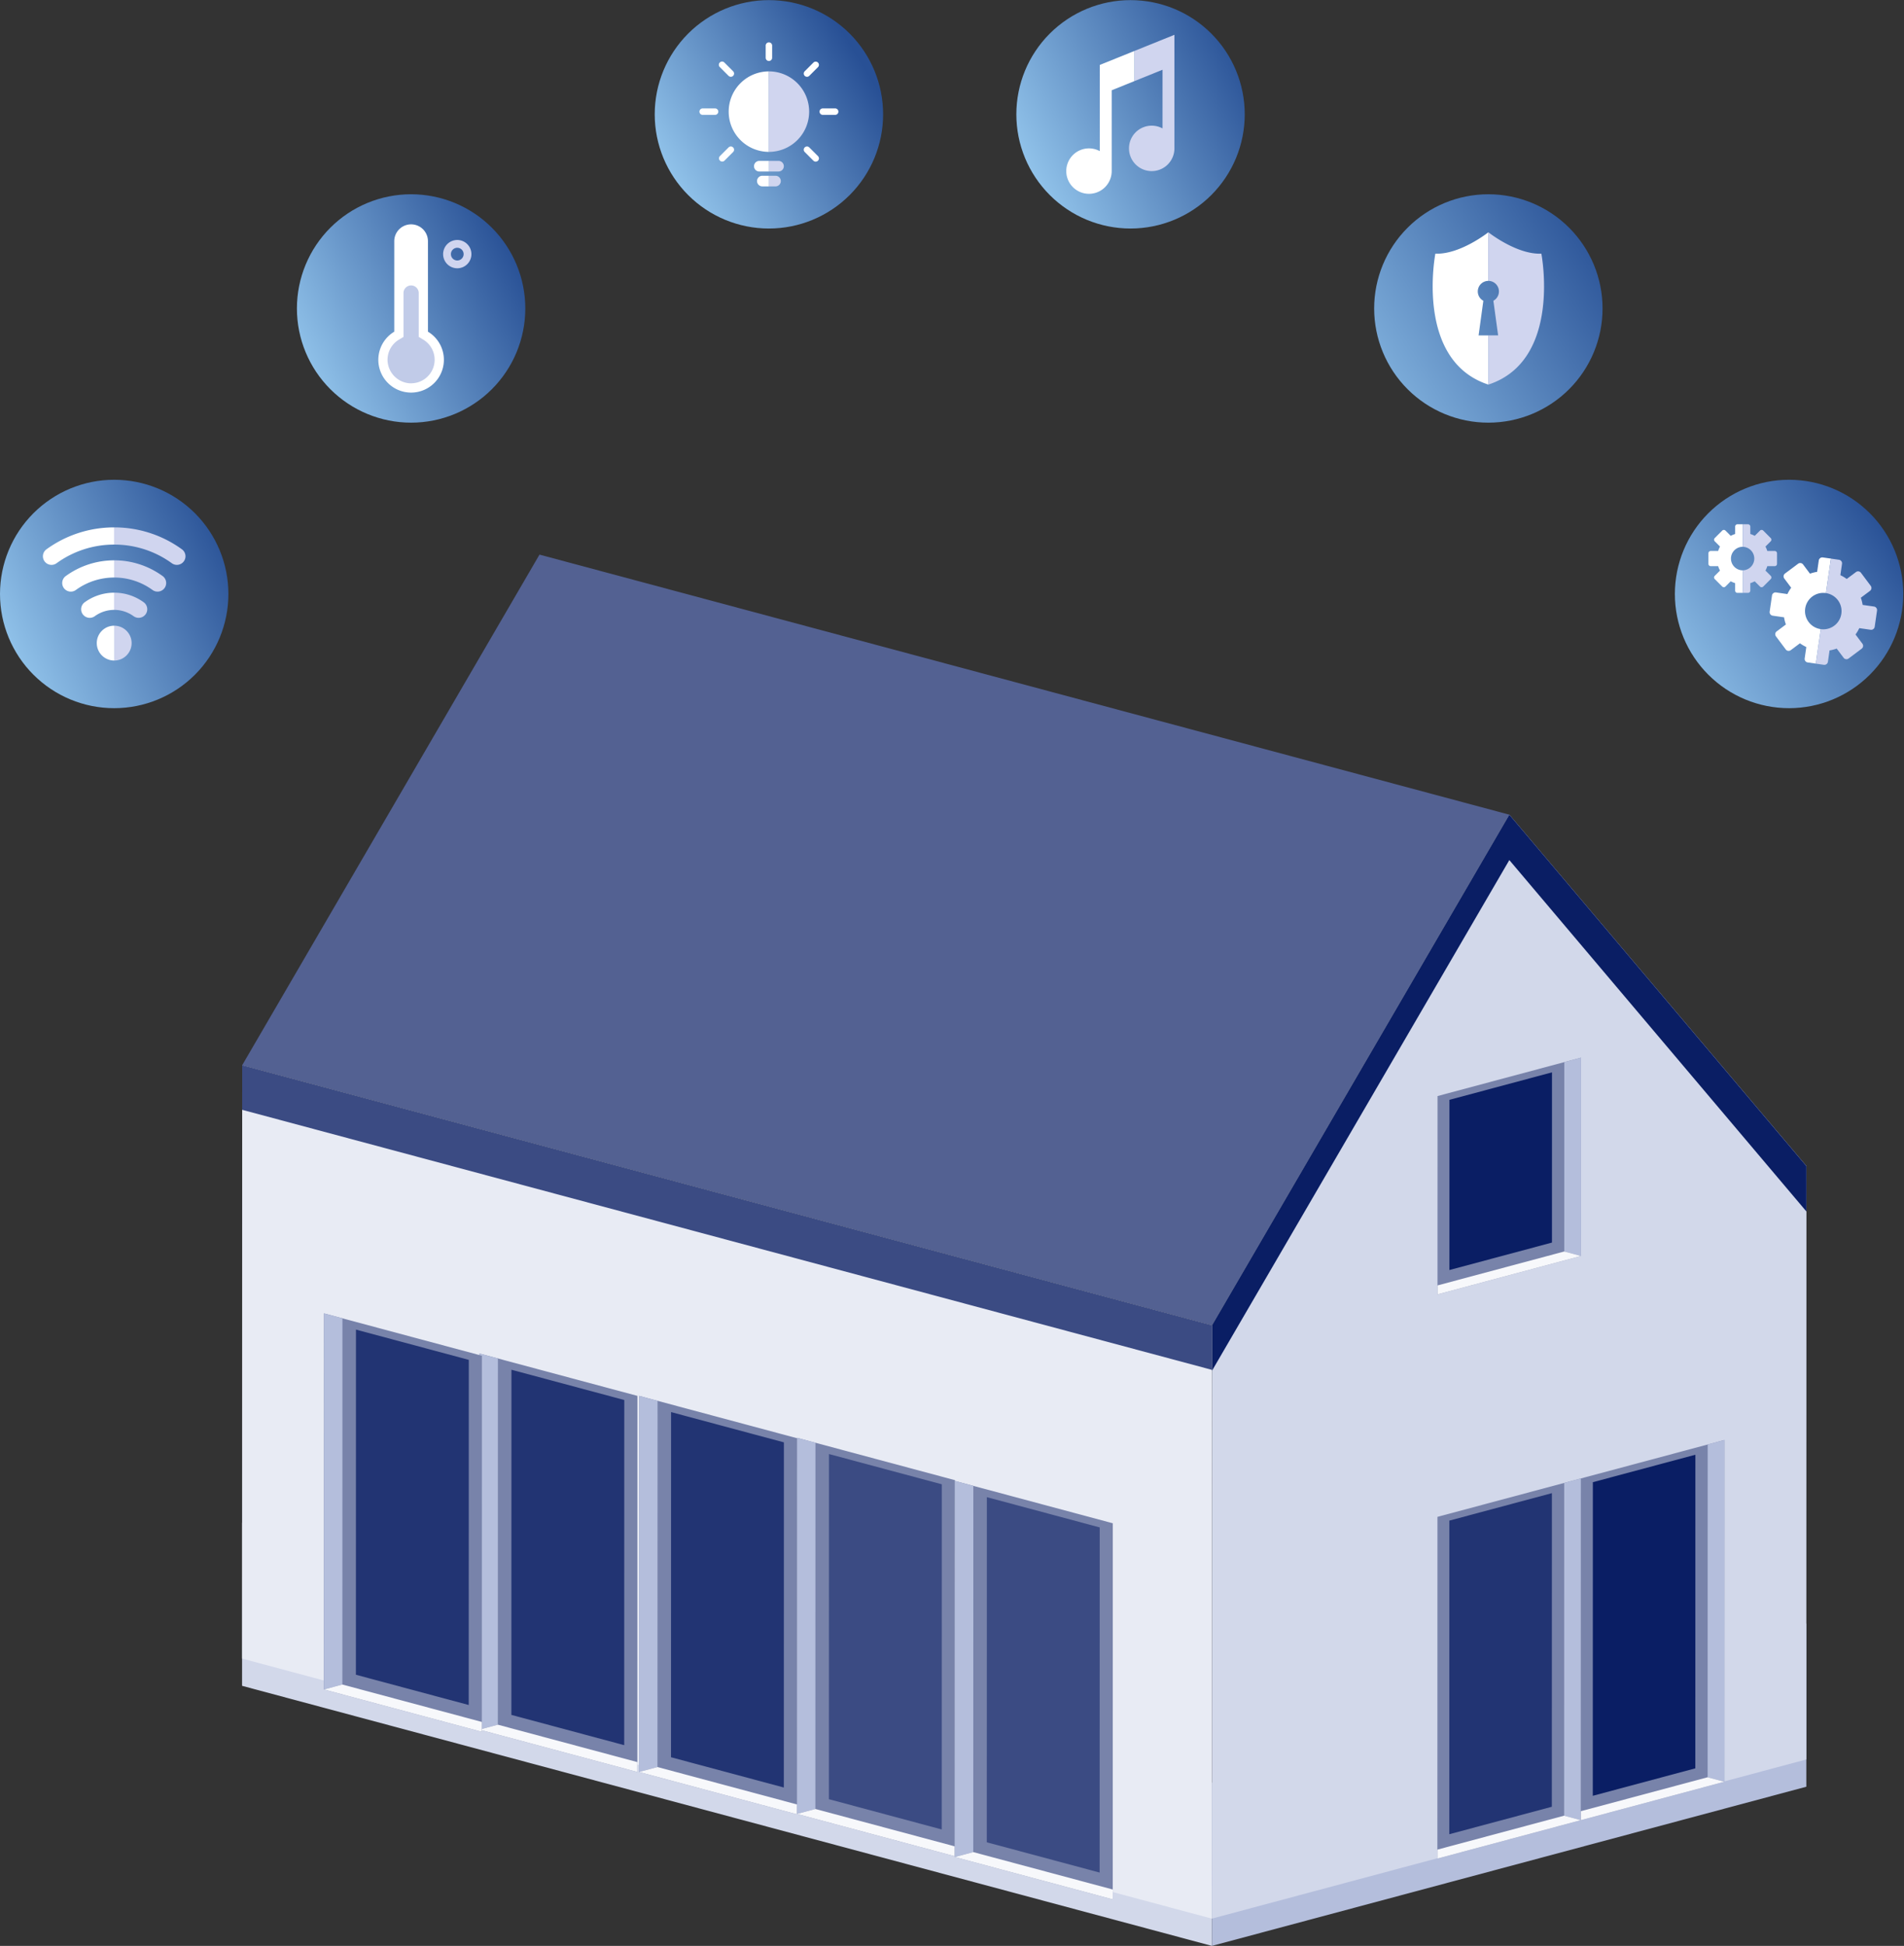 <svg xmlns="http://www.w3.org/2000/svg" xmlns:xlink="http://www.w3.org/1999/xlink" width="527" height="538.566" viewBox="0 0 527 538.566"><rect x="0" y="0" width="527" height="538.566" fill="#333333" stroke="none"/><defs><linearGradient id="linear-gradient" x1="0.146" y1="0.854" x2="0.154" y2="0.854" gradientUnits="objectBoundingBox"><stop offset="0" stop-color="#9ccff3"></stop><stop offset="1" stop-color="#285095"></stop></linearGradient><clipPath id="clip-path"><path id="Pfad_2879" data-name="Pfad 2879" d="M31.607,0A31.608,31.608,0,1,0,63.216,31.607,31.608,31.608,0,0,0,31.607,0Z" transform="translate(0 0.001)" fill="url(#linear-gradient)"></path></clipPath><linearGradient id="linear-gradient-2" x1="-0.083" y1="0.637" x2="0.731" y2="0.878" xlink:href="#linear-gradient"></linearGradient><clipPath id="clip-path-2"><rect id="Rechteck_718" data-name="Rechteck 718" width="63" height="63" transform="translate(0 0.215)" fill="none"></rect></clipPath><clipPath id="clip-path-3"><path id="Pfad_2888" data-name="Pfad 2888" d="M31.607,0A31.608,31.608,0,1,0,63.216,31.607,31.608,31.608,0,0,0,31.607,0Z" transform="translate(0 0.001)" fill="none"></path></clipPath><linearGradient id="linear-gradient-3" x1="-0.024" y1="0.7" x2="0.771" y2="0.912" xlink:href="#linear-gradient"></linearGradient><clipPath id="clip-path-4"><rect id="Rechteck_720" data-name="Rechteck 720" width="63" height="63" transform="translate(-0.18 0.234)" fill="none"></rect></clipPath><linearGradient id="linear-gradient-4" x1="0.003" y1="0.662" x2="0.819" y2="0.875" xlink:href="#linear-gradient"></linearGradient><clipPath id="clip-path-6"><rect id="Rechteck_722" data-name="Rechteck 722" width="64" height="63" transform="translate(-0.31 -0.032)" fill="none"></rect></clipPath><linearGradient id="linear-gradient-5" x1="-0.004" y1="0.826" x2="0.744" y2="0.969" xlink:href="#linear-gradient"></linearGradient><clipPath id="clip-path-8"><rect id="Rechteck_724" data-name="Rechteck 724" width="63" height="63" transform="translate(-0.218 -0.032)" fill="none"></rect></clipPath><linearGradient id="linear-gradient-6" x1="-0.089" y1="0.777" x2="0.816" y2="0.904" xlink:href="#linear-gradient"></linearGradient><clipPath id="clip-path-10"><rect id="Rechteck_726" data-name="Rechteck 726" width="63" height="63" transform="translate(0.418 0.215)" fill="none"></rect></clipPath><linearGradient id="linear-gradient-7" x1="-0.219" y1="0.698" x2="0.872" y2="0.888" xlink:href="#linear-gradient"></linearGradient><clipPath id="clip-path-12"><rect id="Rechteck_728" data-name="Rechteck 728" width="64" height="63" transform="translate(-0.348 0.234)" fill="none"></rect></clipPath></defs><g id="Gruppe_1185" data-name="Gruppe 1185" transform="translate(-1050 -5342)"><g id="Gruppe_1066" data-name="Gruppe 1066" transform="translate(1117 5495.501)"><path id="Pfad_2840" data-name="Pfad 2840" d="M0,580.744l268.438,71.98.01-45.164L.01,535.581Z" transform="translate(0 -267.659)" fill="#d2d8ea"></path><path id="Pfad_2841" data-name="Pfad 2841" d="M536.622,635.458l-.009,45.164,164.526-44.054.009-45.164Z" transform="translate(-268.175 -295.557)" fill="#b4bedc"></path><path id="Pfad_2842" data-name="Pfad 2842" d="M0,446.715,268.44,518.7l.035-164.223L.037,282.493Z" transform="translate(-0.001 -141.177)" fill="#e8ebf4"></path><path id="Pfad_2843" data-name="Pfad 2843" d="M.067,294.839,268.5,366.819l0-12.346L.069,282.493Z" transform="translate(-0.033 -141.177)" fill="#3b4b83"></path><path id="Pfad_2844" data-name="Pfad 2844" d="M82.36,0,.072,141.316,268.51,213.295,350.8,71.979Z" transform="translate(-0.036)" fill="#536192"></path><path id="Pfad_2845" data-name="Pfad 2845" d="M536.65,285.2l-.034,164.223,164.526-44.054.035-164.224-82.238-97.261Z" transform="translate(-268.177 -71.908)" fill="#d2d8ea"></path><path id="Pfad_2846" data-name="Pfad 2846" d="M536.682,285.2l0,12.563,82.287-141.316L701.2,253.712l0-12.563L618.97,143.888Z" transform="translate(-268.208 -71.908)" fill="#0a1e64"></path><path id="Pfad_2847" data-name="Pfad 2847" d="M661.43,343.833,701.146,333.2l.011-54.893-39.715,10.633Z" transform="translate(-330.553 -139.085)" fill="#7883aa"></path><path id="Pfad_2848" data-name="Pfad 2848" d="M736.207,278.307,736.2,333.2l-4.631-1.242.011-52.411Z" transform="translate(-365.603 -139.085)" fill="#b4bedc"></path><path id="Pfad_2849" data-name="Pfad 2849" d="M661.43,397.432,701.146,386.8l-4.631-1.242-35.084,9.393Z" transform="translate(-330.553 -192.684)" fill="#f7f8fb"></path><path id="Pfad_2850" data-name="Pfad 2850" d="M668.03,341.166l28.378-7.6.01-47.111-28.378,7.6Z" transform="translate(-333.851 -143.159)" fill="#0a1e64"></path><path id="Pfad_2851" data-name="Pfad 2851" d="M661.365,616.332,701.081,605.7l.02-94.58-39.715,10.633Z" transform="translate(-330.521 -255.434)" fill="#7883aa"></path><path id="Pfad_2852" data-name="Pfad 2852" d="M736.15,511.12l-.02,94.58-4.631-1.242.02-92.1Z" transform="translate(-365.57 -255.435)" fill="#b4bedc"></path><path id="Pfad_2853" data-name="Pfad 2853" d="M661.365,709.578l39.715-10.633L696.45,697.7,661.366,707.1Z" transform="translate(-330.521 -348.681)" fill="#f7f8fb"></path><path id="Pfad_2854" data-name="Pfad 2854" d="M667.965,613.665l28.378-7.6.018-86.8-28.378,7.6Z" transform="translate(-333.819 -259.508)" fill="#223473"></path><path id="Pfad_2855" data-name="Pfad 2855" d="M740.757,595.077l39.715-10.633.02-94.58L740.776,500.5Z" transform="translate(-370.197 -244.812)" fill="#7883aa"></path><path id="Pfad_2856" data-name="Pfad 2856" d="M815.541,489.865l-.02,94.58L810.89,583.2l.02-92.1Z" transform="translate(-405.246 -244.812)" fill="#b4bedc"></path><path id="Pfad_2857" data-name="Pfad 2857" d="M740.757,688.323l39.715-10.633-4.631-1.242-35.084,9.393Z" transform="translate(-370.197 -338.058)" fill="#f7f8fb"></path><path id="Pfad_2858" data-name="Pfad 2858" d="M747.356,592.41l28.378-7.6.018-86.8-28.378,7.6Z" transform="translate(-373.495 -248.886)" fill="#0a1e64"></path><path id="Pfad_2859" data-name="Pfad 2859" d="M350.721,604.461l-43.7-11.72.021-104.092,43.7,11.72Z" transform="translate(-153.433 -244.204)" fill="#7883aa"></path><path id="Pfad_2860" data-name="Pfad 2860" d="M307.039,488.648l-.021,104.092,5.1-1.365.021-101.361Z" transform="translate(-153.433 -244.204)" fill="#b4bedc"></path><path id="Pfad_2861" data-name="Pfad 2861" d="M350.721,707.087l-43.7-11.72,5.1-1.365,38.608,10.354Z" transform="translate(-153.433 -346.831)" fill="#f7f8fb"></path><path id="Pfad_2862" data-name="Pfad 2862" d="M355.927,601.528,324.7,593.153l.02-95.527L355.947,506Z" transform="translate(-162.27 -248.691)" fill="#3b4b83"></path><path id="Pfad_2863" data-name="Pfad 2863" d="M438.087,628.314l-43.7-11.72L394.4,512.5l43.7,11.72Z" transform="translate(-197.095 -256.125)" fill="#7883aa"></path><path id="Pfad_2864" data-name="Pfad 2864" d="M394.4,512.5l-.021,104.092,5.1-1.365.021-101.361Z" transform="translate(-197.095 -256.125)" fill="#b4bedc"></path><path id="Pfad_2865" data-name="Pfad 2865" d="M438.087,730.941l-43.7-11.72,5.1-1.365,38.608,10.354Z" transform="translate(-197.095 -358.752)" fill="#f7f8fb"></path><path id="Pfad_2866" data-name="Pfad 2866" d="M443.293,625.381l-31.229-8.375.02-95.527,31.229,8.375Z" transform="translate(-205.931 -260.612)" fill="#3b4b83"></path><path id="Pfad_2867" data-name="Pfad 2867" d="M263.355,581.255l-43.7-11.72.021-104.092,43.7,11.72Z" transform="translate(-109.771 -232.607)" fill="#7883aa"></path><path id="Pfad_2868" data-name="Pfad 2868" d="M219.673,465.443l-.021,104.092,5.1-1.365.021-101.361Z" transform="translate(-109.772 -232.607)" fill="#b4bedc"></path><path id="Pfad_2869" data-name="Pfad 2869" d="M263.355,683.881l-43.7-11.72,5.1-1.365,38.608,10.354Z" transform="translate(-109.771 -335.234)" fill="#f7f8fb"></path><path id="Pfad_2870" data-name="Pfad 2870" d="M268.561,578.322l-31.229-8.375.02-95.527,31.229,8.375Z" transform="translate(-118.608 -237.094)" fill="#223473"></path><path id="Pfad_2871" data-name="Pfad 2871" d="M175.031,557.826l-43.7-11.72.022-104.092,43.7,11.72Z" transform="translate(-65.631 -220.898)" fill="#7883aa"></path><path id="Pfad_2872" data-name="Pfad 2872" d="M131.348,442.013l-.022,104.092,5.1-1.365.021-101.361Z" transform="translate(-65.631 -220.898)" fill="#b4bedc"></path><path id="Pfad_2873" data-name="Pfad 2873" d="M175.031,660.452l-43.7-11.72,5.1-1.365,38.608,10.354Z" transform="translate(-65.631 -323.525)" fill="#f7f8fb"></path><path id="Pfad_2874" data-name="Pfad 2874" d="M180.237,554.892l-31.229-8.375.02-95.527,31.229,8.375Z" transform="translate(-74.467 -225.385)" fill="#223473"></path><path id="Pfad_2875" data-name="Pfad 2875" d="M89,535.609l-43.7-11.72L45.319,419.8l43.7,11.72Z" transform="translate(-22.638 -209.795)" fill="#7883aa"></path><path id="Pfad_2876" data-name="Pfad 2876" d="M45.32,419.8,45.3,523.888l5.1-1.365.021-101.361Z" transform="translate(-22.638 -209.795)" fill="#b4bedc"></path><path id="Pfad_2877" data-name="Pfad 2877" d="M89,638.235l-43.7-11.72,5.1-1.365L89,635.5Z" transform="translate(-22.638 -312.422)" fill="#f7f8fb"></path><path id="Pfad_2878" data-name="Pfad 2878" d="M94.209,532.676,62.98,524.3,63,428.774l31.229,8.375Z" transform="translate(-31.474 -214.282)" fill="#223473"></path></g><g id="Gruppe_1071" data-name="Gruppe 1071" transform="translate(1050 5474.784)"><g id="Gruppe_1068" data-name="Gruppe 1068" transform="translate(0 0.001)"><g id="Gruppe_1067" data-name="Gruppe 1067" clip-path="url(#clip-path)"><rect id="Rechteck_717" data-name="Rechteck 717" width="89.307" height="89.307" transform="translate(-25.892 25.923) rotate(-42.374)" fill="url(#linear-gradient-2)"></rect></g></g><g id="Gruppe_1070" data-name="Gruppe 1070" transform="translate(0 0.001)"><g id="Gruppe_1069" data-name="Gruppe 1069" transform="translate(0 0)" clip-path="url(#clip-path-2)"><path id="Pfad_2880" data-name="Pfad 2880" d="M50.112,62.695a4.821,4.821,0,0,0-4.822-4.822v9.643a4.821,4.821,0,0,0,4.822-4.822" transform="translate(-13.683 -17.484)" fill="#d0d5ef"></path><path id="Pfad_2881" data-name="Pfad 2881" d="M38.381,62.695A4.821,4.821,0,0,0,43.2,67.516V57.873a4.821,4.821,0,0,0-4.822,4.822" transform="translate(-11.595 -17.484)" fill="#fff"></path><path id="Pfad_2882" data-name="Pfad 2882" d="M32.631,50.757a2.379,2.379,0,0,0,3.323.533,9.125,9.125,0,0,1,5.375-1.747V44.782a13.855,13.855,0,0,0-8.165,2.651,2.38,2.38,0,0,0-.533,3.324" transform="translate(-9.722 -13.529)" fill="#fff"></path><path id="Pfad_2883" data-name="Pfad 2883" d="M50.665,51.29a2.38,2.38,0,1,0,2.789-3.858,13.854,13.854,0,0,0-8.165-2.65v4.761a9.125,9.125,0,0,1,5.375,1.747" transform="translate(-13.683 -13.529)" fill="#d0d5ef"></path><path id="Pfad_2884" data-name="Pfad 2884" d="M55.9,40.159A2.38,2.38,0,1,0,58.691,36.3a22.739,22.739,0,0,0-13.4-4.351v4.761A18.01,18.01,0,0,1,55.9,40.159" transform="translate(-13.683 -9.653)" fill="#d0d5ef"></path><path id="Pfad_2885" data-name="Pfad 2885" d="M25.127,39.626a2.381,2.381,0,0,0,3.323.535,18.007,18.007,0,0,1,10.611-3.449v-4.76a22.735,22.735,0,0,0-13.4,4.351,2.38,2.38,0,0,0-.534,3.323" transform="translate(-7.455 -9.653)" fill="#fff"></path><path id="Pfad_2886" data-name="Pfad 2886" d="M18.005,24.953a2.38,2.38,0,0,0,2.789,3.858A27.063,27.063,0,0,1,36.749,23.65V18.889a31.794,31.794,0,0,0-18.744,6.064" transform="translate(-5.142 -5.707)" fill="#fff"></path><path id="Pfad_2887" data-name="Pfad 2887" d="M64.034,24.953a31.793,31.793,0,0,0-18.743-6.064V23.65a27.063,27.063,0,0,1,15.954,5.161,2.38,2.38,0,0,0,2.789-3.858" transform="translate(-13.683 -5.707)" fill="#d0d5ef"></path></g></g></g><g id="Gruppe_1076" data-name="Gruppe 1076" transform="translate(1132.181 5395.765)"><g id="Gruppe_1073" data-name="Gruppe 1073" transform="translate(0 -0.001)"><g id="Gruppe_1072" data-name="Gruppe 1072" clip-path="url(#clip-path-3)"><path id="Pfad_2927" data-name="Pfad 2927" d="M0,0H89.306V89.307H0Z" transform="matrix(0.739, -0.674, 0.674, 0.739, -31.475, 28.714)" fill="url(#linear-gradient-3)"></path></g></g><g id="Gruppe_1075" data-name="Gruppe 1075" transform="translate(0 0)"><g id="Gruppe_1074" data-name="Gruppe 1074" transform="translate(0 0)" clip-path="url(#clip-path-4)"><path id="Pfad_2889" data-name="Pfad 2889" d="M46.024,41.644V16.6a4.662,4.662,0,0,0-9.325,0V41.644a9.073,9.073,0,1,0,9.325,0" transform="translate(-9.755 -3.608)" fill="#fff"></path><path id="Pfad_2890" data-name="Pfad 2890" d="M42.468,63.253a6.852,6.852,0,0,1-.754-.042,6.6,6.6,0,0,1-5.73-5.782,6.491,6.491,0,0,1,3.137-6.28l1.237-.744V38.269a2.109,2.109,0,0,1,4.219,0V50.4l1.237.745a6.513,6.513,0,0,1-3.345,12.1Z" transform="translate(-10.86 -10.924)" fill="#c1cbe8"></path><path id="Pfad_2891" data-name="Pfad 2891" d="M61.9,18.133a3.916,3.916,0,1,0,3.916,3.916A3.92,3.92,0,0,0,61.9,18.133m0,5.676a1.76,1.76,0,1,1,1.76-1.76,1.762,1.762,0,0,1-1.76,1.76" transform="translate(-17.516 -5.478)" fill="#d0d5ef"></path></g></g></g><g id="Gruppe_1081" data-name="Gruppe 1081" transform="translate(1331.31 5342.031)"><g id="Gruppe_1078" data-name="Gruppe 1078" transform="translate(0 0)"><g id="Gruppe_1077" data-name="Gruppe 1077" clip-path="url(#clip-path-3)"><rect id="Rechteck_721" data-name="Rechteck 721" width="89.307" height="89.307" transform="matrix(0.739, -0.674, 0.674, 0.739, -31.475, 28.714)" fill="url(#linear-gradient-4)"></rect></g></g><g id="Gruppe_1080" data-name="Gruppe 1080" transform="translate(0 0.001)"><g id="Gruppe_1079" data-name="Gruppe 1079" transform="translate(0 0)" clip-path="url(#clip-path-6)"><path id="Pfad_2893" data-name="Pfad 2893" d="M46.152,18.238v8.343l7.805-3.15V39.666A6.287,6.287,0,1,0,57.25,45.2V13.76Z" transform="translate(-13.497 -4.157)" fill="#d0d5ef"></path><path id="Pfad_2894" data-name="Pfad 2894" d="M29.079,24.034V47.892a6.287,6.287,0,1,0,3.293,5.529V31.047l6.265-2.528V20.177Z" transform="translate(-5.981 -6.096)" fill="#fff"></path></g></g></g><g id="Gruppe_1086" data-name="Gruppe 1086" transform="translate(1231.218 5342.031)"><g id="Gruppe_1083" data-name="Gruppe 1083" transform="translate(0 0)"><g id="Gruppe_1082" data-name="Gruppe 1082" clip-path="url(#clip-path-3)"><rect id="Rechteck_723" data-name="Rechteck 723" width="89.307" height="89.307" transform="matrix(0.739, -0.674, 0.674, 0.739, -31.475, 28.714)" fill="url(#linear-gradient-5)"></rect></g></g><g id="Gruppe_1085" data-name="Gruppe 1085" transform="translate(0 0.001)"><g id="Gruppe_1084" data-name="Gruppe 1084" transform="translate(0 0)" clip-path="url(#clip-path-8)"><path id="Pfad_2896" data-name="Pfad 2896" d="M44.9,21.9h0a.9.9,0,0,1-.895-.895v-3.4a.895.895,0,0,1,1.789,0v3.4a.9.9,0,0,1-.895.895" transform="translate(-13.295 -5.049)" fill="#fff"></path><path id="Pfad_2897" data-name="Pfad 2897" d="M29.392,28.329h0a.894.894,0,0,1-1.265,0L25.72,25.922a.895.895,0,1,1,1.265-1.265l2.407,2.407a.894.894,0,0,1,0,1.265" transform="translate(-7.691 -7.37)" fill="#fff"></path><path id="Pfad_2898" data-name="Pfad 2898" d="M22.967,43.84h0a.9.9,0,0,1-.895.895h-3.4a.895.895,0,1,1,0-1.789h3.4a.9.9,0,0,1,.895.895" transform="translate(-5.37 -12.974)" fill="#fff"></path><path id="Pfad_2899" data-name="Pfad 2899" d="M29.392,58.309h0a.894.894,0,0,1,0,1.265l-2.407,2.407a.895.895,0,0,1-1.265-1.265l2.407-2.407a.894.894,0,0,1,1.265,0" transform="translate(-7.691 -17.537)" fill="#fff"></path><path id="Pfad_2900" data-name="Pfad 2900" d="M59.372,58.309h0a.894.894,0,0,1,1.265,0l2.406,2.407a.894.894,0,1,1-1.265,1.265l-2.407-2.407a.894.894,0,0,1,0-1.265" transform="translate(-17.858 -17.537)" fill="#fff"></path><path id="Pfad_2901" data-name="Pfad 2901" d="M65.365,43.84h0a.9.9,0,0,1,.895-.895h3.4a.895.895,0,1,1,0,1.789h-3.4a.9.9,0,0,1-.895-.895" transform="translate(-19.747 -12.974)" fill="#fff"></path><path id="Pfad_2902" data-name="Pfad 2902" d="M59.372,28.329h0a.894.894,0,0,1,0-1.265l2.407-2.407a.894.894,0,1,1,1.265,1.265l-2.406,2.407a.894.894,0,0,1-1.265,0" transform="translate(-17.858 -7.37)" fill="#fff"></path><path id="Pfad_2903" data-name="Pfad 2903" d="M29.333,39.406A11.137,11.137,0,0,0,40.47,50.543V28.27A11.136,11.136,0,0,0,29.333,39.406" transform="translate(-8.862 -8.541)" fill="#fff"></path><path id="Pfad_2904" data-name="Pfad 2904" d="M56.427,39.406A11.136,11.136,0,0,0,45.29,28.27V50.543A11.137,11.137,0,0,0,56.427,39.406" transform="translate(-13.683 -8.541)" fill="#d0d5ef"></path><path id="Pfad_2905" data-name="Pfad 2905" d="M47.948,66.7a1.469,1.469,0,1,0,0-2.939H45.29V66.7Z" transform="translate(-13.683 -19.263)" fill="#d0d5ef"></path><path id="Pfad_2906" data-name="Pfad 2906" d="M39.376,65.232a1.47,1.47,0,0,0,1.47,1.47H43.5v-2.94H40.846a1.47,1.47,0,0,0-1.47,1.47" transform="translate(-11.896 -19.263)" fill="#fff"></path><path id="Pfad_2907" data-name="Pfad 2907" d="M47.111,72.6a1.469,1.469,0,1,0,0-2.939H45.29V72.6Z" transform="translate(-13.683 -21.044)" fill="#d0d5ef"></path><path id="Pfad_2908" data-name="Pfad 2908" d="M40.574,71.128a1.47,1.47,0,0,0,1.47,1.47h1.821v-2.94H42.044a1.47,1.47,0,0,0-1.47,1.47" transform="translate(-12.258 -21.044)" fill="#fff"></path></g></g></g><g id="Gruppe_1091" data-name="Gruppe 1091" transform="translate(1513.582 5474.783)"><g id="Gruppe_1088" data-name="Gruppe 1088" transform="translate(0 0.001)"><g id="Gruppe_1087" data-name="Gruppe 1087" clip-path="url(#clip-path-3)"><rect id="Rechteck_725" data-name="Rechteck 725" width="89.307" height="89.307" transform="matrix(0.739, -0.674, 0.674, 0.739, -31.475, 28.714)" fill="url(#linear-gradient-6)"></rect></g></g><g id="Gruppe_1090" data-name="Gruppe 1090" transform="translate(0 0.001)"><g id="Gruppe_1089" data-name="Gruppe 1089" transform="translate(0 0)" clip-path="url(#clip-path-10)"><path id="Pfad_2910" data-name="Pfad 2910" d="M22.8,30.4a3.256,3.256,0,1,1,0-6.513V17.653H21.338a.639.639,0,0,0-.639.639v2.053a7.044,7.044,0,0,0-1.221.509L18.023,19.4a.639.639,0,0,0-.9,0l-2.066,2.066a.639.639,0,0,0,0,.9l1.454,1.454A7.016,7.016,0,0,0,16,25.046H13.944a.639.639,0,0,0-.639.639v2.921a.639.639,0,0,0,.639.639H16a7.071,7.071,0,0,0,.509,1.222l-1.454,1.454a.64.64,0,0,0,0,.9l2.065,2.066a.639.639,0,0,0,.9,0l1.454-1.454a6.987,6.987,0,0,0,1.221.509V36a.639.639,0,0,0,.64.639H22.8Z" transform="translate(-4.02 -5.333)" fill="#fff"></path><path id="Pfad_2911" data-name="Pfad 2911" d="M35.762,25.045H33.709a7.1,7.1,0,0,0-.509-1.221l1.454-1.454a.639.639,0,0,0,0-.9L32.588,19.4a.639.639,0,0,0-.9,0L30.23,20.854a7.119,7.119,0,0,0-1.221-.509V18.292a.64.64,0,0,0-.64-.64H26.908v6.237a3.257,3.257,0,0,1,0,6.513V36.64h1.461a.64.64,0,0,0,.64-.64V33.946a7.1,7.1,0,0,0,1.221-.509l1.454,1.454a.64.64,0,0,0,.905,0l2.065-2.065a.64.64,0,0,0,0-.905L33.2,30.467a7.119,7.119,0,0,0,.509-1.221h2.053a.64.64,0,0,0,.64-.64V25.685a.64.64,0,0,0-.64-.64" transform="translate(-8.129 -5.333)" fill="#d0d5ef"></path><path id="Pfad_2912" data-name="Pfad 2912" d="M51.729,50.64a5.037,5.037,0,1,1,1.435-9.971l1.375-9.55L52.3,30.8a.989.989,0,0,0-1.12.838l-.452,3.144a10.921,10.921,0,0,0-1.983.51l-1.906-2.547a.989.989,0,0,0-1.385-.2L41.838,35.25a.99.99,0,0,0-.2,1.385l1.906,2.547A11,11,0,0,0,42.5,40.94l-3.143-.452a.991.991,0,0,0-1.121.839L37.589,45.8a.989.989,0,0,0,.839,1.12l3.143.452a10.978,10.978,0,0,0,.51,1.983l-2.547,1.906a.989.989,0,0,0-.2,1.385l2.707,3.618a.989.989,0,0,0,1.385.2l2.547-1.905A10.94,10.94,0,0,0,47.732,55.6l-.452,3.143a.989.989,0,0,0,.838,1.121l2.236.322,1.374-9.55" transform="translate(-11.353 -9.301)" fill="#fff"></path><path id="Pfad_2913" data-name="Pfad 2913" d="M72,44.532l-3.144-.452a10.935,10.935,0,0,0-.51-1.983l2.547-1.905a.99.99,0,0,0,.2-1.385l-2.707-3.618A.989.989,0,0,0,67,34.99L64.449,36.9a10.9,10.9,0,0,0-1.758-1.048l.452-3.144a.99.99,0,0,0-.838-1.121l-2.236-.322-1.375,9.55a5.037,5.037,0,0,1-1.435,9.972l-1.374,9.55,2.236.322a.991.991,0,0,0,1.121-.839l.452-3.144a10.928,10.928,0,0,0,1.982-.509l1.906,2.546a.99.99,0,0,0,1.385.2L68.585,56.2a.99.99,0,0,0,.2-1.385l-1.906-2.547a10.92,10.92,0,0,0,1.048-1.758l3.144.452a.989.989,0,0,0,1.12-.838l.643-4.473A.989.989,0,0,0,72,44.532" transform="translate(-16.883 -9.444)" fill="#d0d5ef"></path></g></g></g><g id="Gruppe_1096" data-name="Gruppe 1096" transform="translate(1430.348 5395.765)"><g id="Gruppe_1093" data-name="Gruppe 1093" transform="translate(0 0)"><g id="Gruppe_1092" data-name="Gruppe 1092" clip-path="url(#clip-path-3)"><rect id="Rechteck_727" data-name="Rechteck 727" width="89.307" height="89.307" transform="matrix(0.739, -0.674, 0.674, 0.739, -31.475, 28.714)" fill="url(#linear-gradient-7)"></rect></g></g><g id="Gruppe_1095" data-name="Gruppe 1095" transform="translate(0 0.001)"><g id="Gruppe_1094" data-name="Gruppe 1094" transform="translate(0 0)" clip-path="url(#clip-path-12)"><path id="Pfad_2915" data-name="Pfad 2915" d="M35.916,43.62l1.315-9.588a2.925,2.925,0,0,1,1.389-5.5V15.075s-7.841,6.213-14.668,5.917c0,0-5.74,29.584,14.668,36.24V43.62Z" transform="translate(-7.011 -4.554)" fill="#fff"></path><path id="Pfad_2916" data-name="Pfad 2916" d="M45.29,15.075V28.528a2.925,2.925,0,0,1,1.388,5.5l1.316,9.588h-2.7V57.232c20.408-6.656,14.668-36.24,14.668-36.24-6.827.3-14.668-5.917-14.668-5.917" transform="translate(-13.683 -4.554)" fill="#d0d5ef"></path></g></g></g></g></svg>